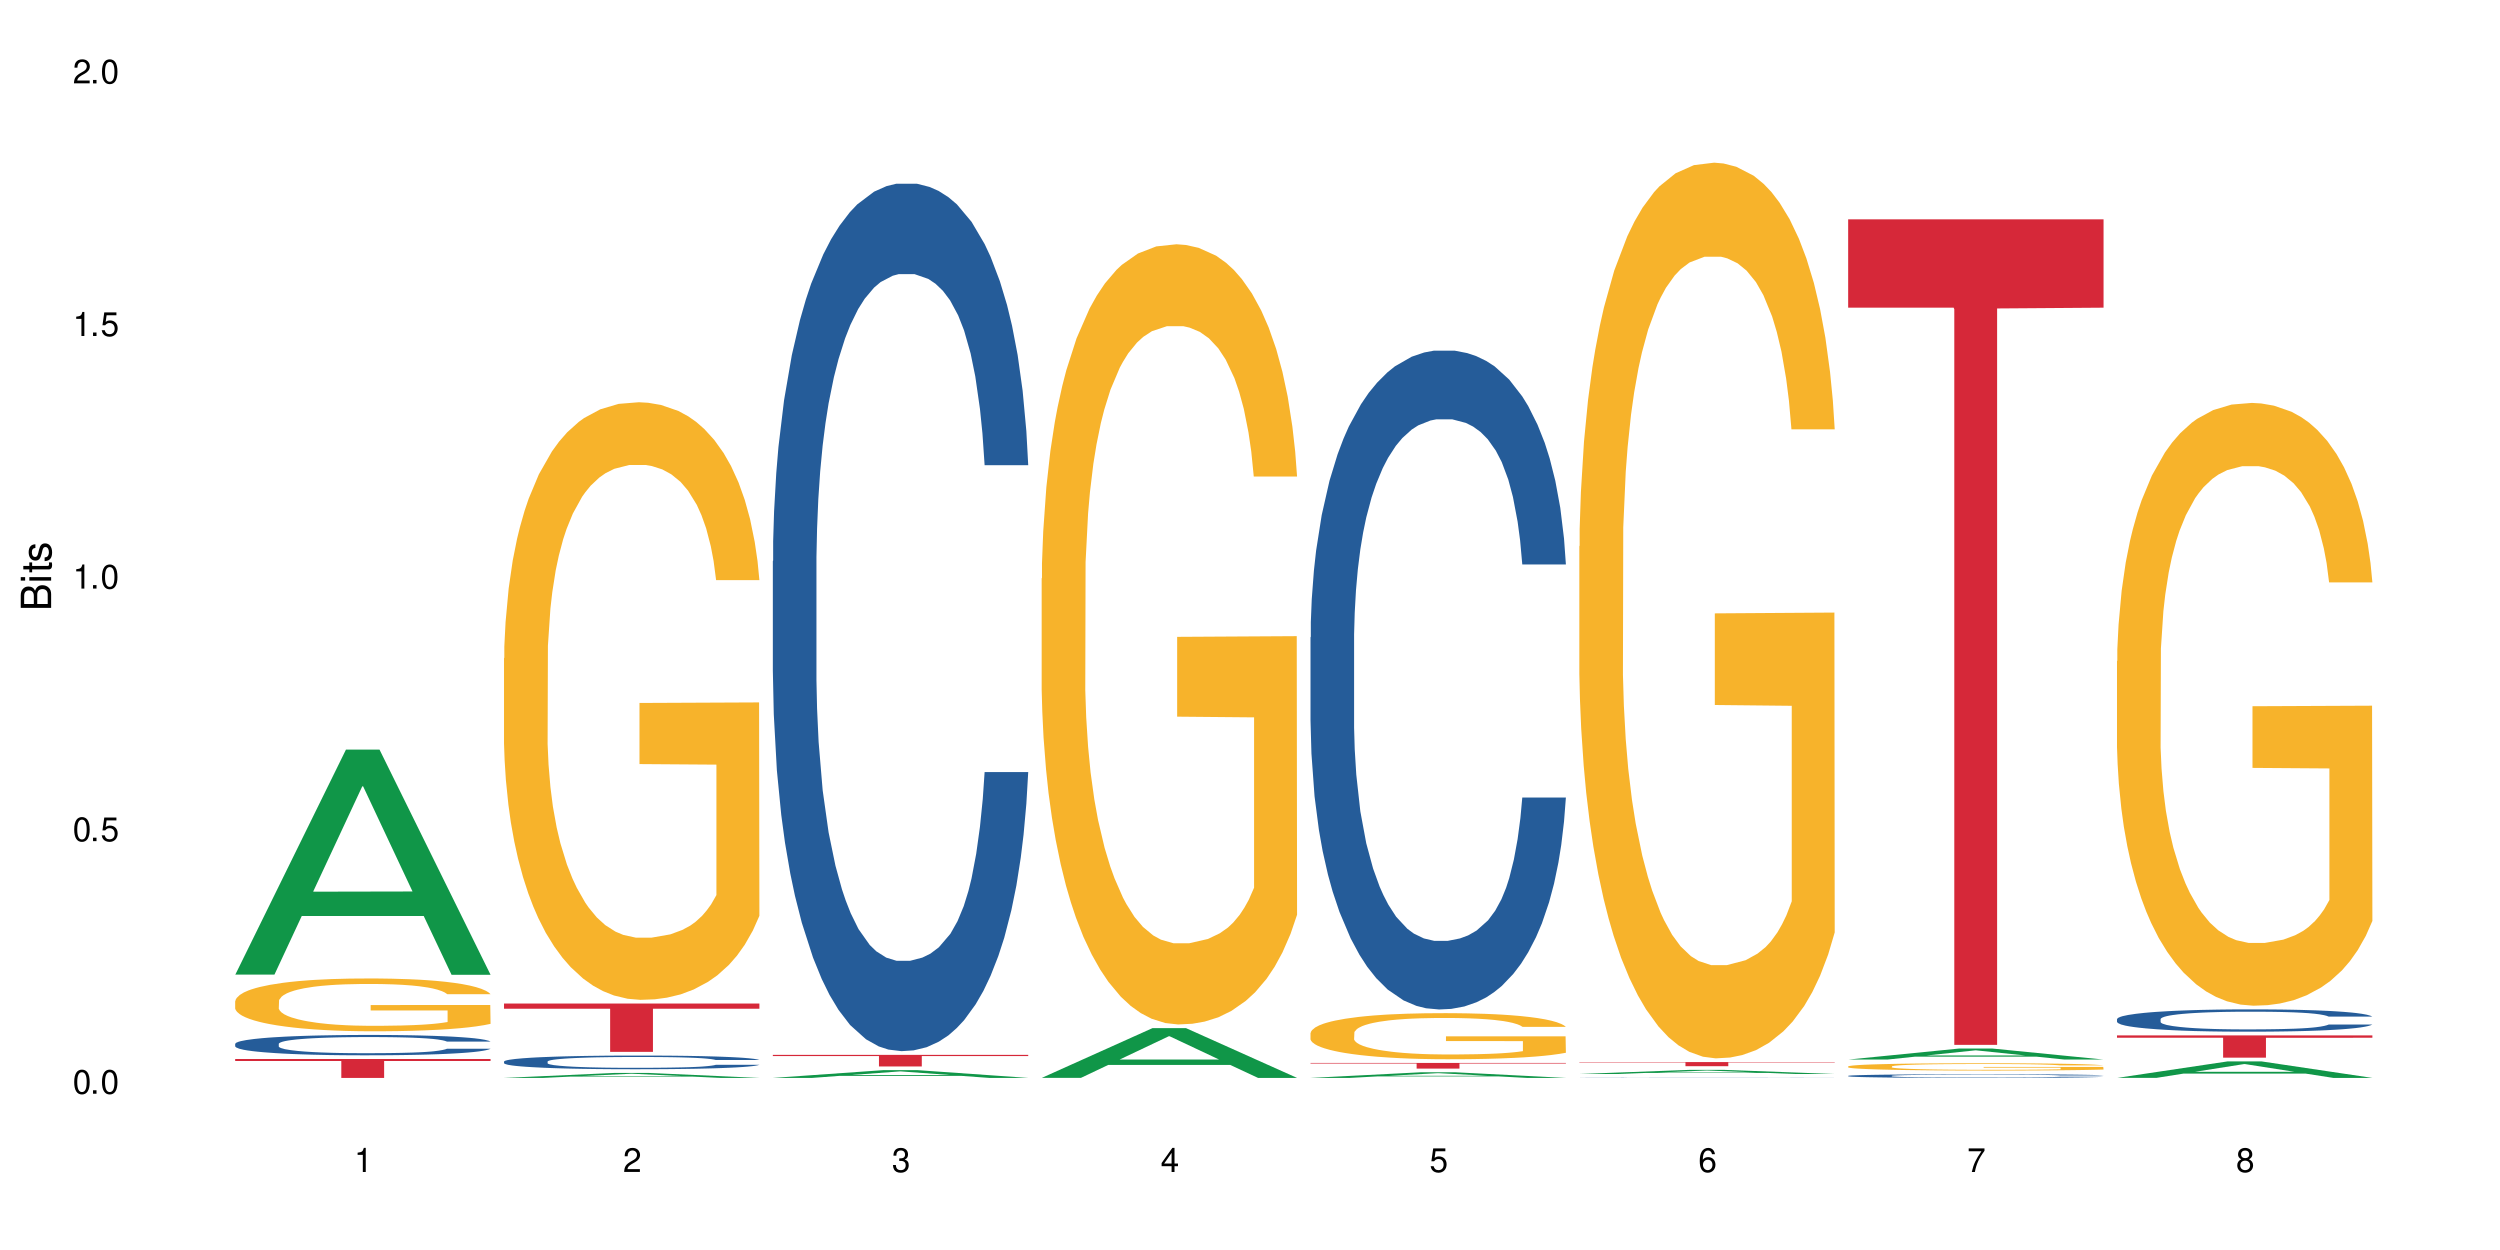 <?xml version="1.0" encoding="UTF-8"?>
<svg xmlns="http://www.w3.org/2000/svg" xmlns:xlink="http://www.w3.org/1999/xlink" width="720" height="360" viewBox="0 0 720 360">
<defs>
<g>
<g id="glyph-0-0">
</g>
<g id="glyph-0-1">
<path d="M 2.641 -6.938 C 2 -6.938 1.422 -6.656 1.078 -6.172 C 0.641 -5.562 0.406 -4.641 0.406 -3.359 C 0.406 -1.016 1.188 0.219 2.641 0.219 C 4.078 0.219 4.859 -1.016 4.859 -3.297 C 4.859 -4.641 4.656 -5.547 4.203 -6.172 C 3.844 -6.656 3.281 -6.938 2.641 -6.938 Z M 2.641 -6.188 C 3.547 -6.188 4 -5.25 4 -3.375 C 4 -1.406 3.562 -0.484 2.625 -0.484 C 1.734 -0.484 1.281 -1.438 1.281 -3.344 C 1.281 -5.25 1.734 -6.188 2.641 -6.188 Z M 2.641 -6.188 "/>
</g>
<g id="glyph-0-2">
<path d="M 1.828 -1 L 0.828 -1 L 0.828 0 L 1.828 0 Z M 1.828 -1 "/>
</g>
<g id="glyph-0-3">
<path d="M 4.562 -6.797 L 1.062 -6.797 L 0.547 -3.094 L 1.328 -3.094 C 1.719 -3.562 2.047 -3.734 2.578 -3.734 C 3.484 -3.734 4.062 -3.109 4.062 -2.094 C 4.062 -1.125 3.484 -0.531 2.578 -0.531 C 1.828 -0.531 1.375 -0.906 1.188 -1.672 L 0.328 -1.672 C 0.453 -1.109 0.547 -0.844 0.75 -0.594 C 1.125 -0.078 1.828 0.219 2.594 0.219 C 3.969 0.219 4.922 -0.781 4.922 -2.219 C 4.922 -3.562 4.031 -4.484 2.719 -4.484 C 2.25 -4.484 1.859 -4.359 1.469 -4.062 L 1.734 -5.969 L 4.562 -5.969 Z M 4.562 -6.797 "/>
</g>
<g id="glyph-0-4">
<path d="M 2.484 -4.938 L 2.484 0 L 3.328 0 L 3.328 -6.938 L 2.766 -6.938 C 2.469 -5.875 2.281 -5.734 0.984 -5.562 L 0.984 -4.938 Z M 2.484 -4.938 "/>
</g>
<g id="glyph-0-5">
<path d="M 4.859 -0.828 L 1.281 -0.828 C 1.359 -1.406 1.672 -1.781 2.5 -2.281 L 3.469 -2.828 C 4.406 -3.344 4.906 -4.062 4.906 -4.906 C 4.906 -5.484 4.672 -6.031 4.266 -6.406 C 3.859 -6.766 3.375 -6.938 2.719 -6.938 C 1.859 -6.938 1.219 -6.625 0.844 -6.031 C 0.609 -5.672 0.5 -5.234 0.484 -4.531 L 1.328 -4.531 C 1.359 -5.016 1.406 -5.281 1.531 -5.516 C 1.75 -5.938 2.188 -6.203 2.703 -6.203 C 3.469 -6.203 4.031 -5.641 4.031 -4.891 C 4.031 -4.344 3.719 -3.859 3.125 -3.516 L 2.234 -3 C 0.812 -2.172 0.406 -1.531 0.328 -0.016 L 4.859 -0.016 Z M 4.859 -0.828 "/>
</g>
<g id="glyph-0-6">
<path d="M 2.125 -3.188 L 2.578 -3.188 C 3.5 -3.188 3.984 -2.766 3.984 -1.922 C 3.984 -1.062 3.469 -0.531 2.594 -0.531 C 1.656 -0.531 1.203 -1 1.156 -2.016 L 0.312 -2.016 C 0.344 -1.453 0.438 -1.094 0.609 -0.781 C 0.953 -0.109 1.625 0.219 2.547 0.219 C 3.953 0.219 4.859 -0.625 4.859 -1.938 C 4.859 -2.828 4.516 -3.297 3.703 -3.594 C 4.344 -3.844 4.656 -4.328 4.656 -5.031 C 4.656 -6.219 3.875 -6.938 2.578 -6.938 C 1.203 -6.938 0.484 -6.172 0.453 -4.703 L 1.297 -4.703 C 1.312 -5.125 1.344 -5.359 1.453 -5.578 C 1.641 -5.969 2.062 -6.203 2.594 -6.203 C 3.344 -6.203 3.797 -5.75 3.797 -5 C 3.797 -4.516 3.609 -4.219 3.25 -4.047 C 3.016 -3.953 2.703 -3.922 2.125 -3.906 Z M 2.125 -3.188 "/>
</g>
<g id="glyph-0-7">
<path d="M 3.141 -1.672 L 3.141 0 L 3.984 0 L 3.984 -1.672 L 4.984 -1.672 L 4.984 -2.438 L 3.984 -2.438 L 3.984 -6.938 L 3.359 -6.938 L 0.266 -2.578 L 0.266 -1.672 Z M 3.141 -2.438 L 1 -2.438 L 3.141 -5.5 Z M 3.141 -2.438 "/>
</g>
<g id="glyph-0-8">
<path d="M 4.781 -5.125 C 4.609 -6.266 3.891 -6.938 2.844 -6.938 C 2.094 -6.938 1.422 -6.578 1.031 -5.953 C 0.594 -5.266 0.406 -4.422 0.406 -3.172 C 0.406 -2 0.578 -1.25 0.984 -0.641 C 1.359 -0.078 1.953 0.219 2.703 0.219 C 3.984 0.219 4.922 -0.75 4.922 -2.094 C 4.922 -3.375 4.062 -4.281 2.844 -4.281 C 2.172 -4.281 1.641 -4.031 1.281 -3.516 C 1.281 -5.234 1.828 -6.188 2.797 -6.188 C 3.391 -6.188 3.797 -5.797 3.938 -5.125 Z M 2.734 -3.531 C 3.547 -3.531 4.062 -2.953 4.062 -2.031 C 4.062 -1.156 3.484 -0.531 2.703 -0.531 C 1.922 -0.531 1.328 -1.188 1.328 -2.078 C 1.328 -2.938 1.906 -3.531 2.734 -3.531 Z M 2.734 -3.531 "/>
</g>
<g id="glyph-0-9">
<path d="M 4.984 -6.797 L 0.438 -6.797 L 0.438 -5.969 L 4.109 -5.969 C 2.5 -3.656 1.828 -2.234 1.328 0 L 2.219 0 C 2.594 -2.172 3.453 -4.047 4.984 -6.094 Z M 4.984 -6.797 "/>
</g>
<g id="glyph-0-10">
<path d="M 3.75 -3.656 C 4.469 -4.094 4.688 -4.438 4.688 -5.078 C 4.688 -6.172 3.844 -6.938 2.641 -6.938 C 1.438 -6.938 0.594 -6.172 0.594 -5.094 C 0.594 -4.438 0.812 -4.094 1.516 -3.656 C 0.734 -3.266 0.359 -2.703 0.359 -1.922 C 0.359 -0.656 1.281 0.219 2.641 0.219 C 3.984 0.219 4.922 -0.656 4.922 -1.922 C 4.922 -2.703 4.531 -3.266 3.75 -3.656 Z M 2.641 -6.188 C 3.359 -6.188 3.812 -5.75 3.812 -5.062 C 3.812 -4.406 3.344 -3.984 2.641 -3.984 C 1.922 -3.984 1.453 -4.406 1.453 -5.078 C 1.453 -5.75 1.922 -6.188 2.641 -6.188 Z M 2.641 -3.266 C 3.484 -3.266 4.062 -2.719 4.062 -1.906 C 4.062 -1.078 3.484 -0.531 2.625 -0.531 C 1.797 -0.531 1.219 -1.094 1.219 -1.906 C 1.219 -2.719 1.781 -3.266 2.641 -3.266 Z M 2.641 -3.266 "/>
</g>
<g id="glyph-1-0">
</g>
<g id="glyph-1-1">
<path d="M 0 -0.953 L 0 -4.891 C 0 -5.719 -0.234 -6.344 -0.734 -6.797 C -1.188 -7.234 -1.812 -7.469 -2.5 -7.469 C -3.547 -7.469 -4.188 -7 -4.625 -5.875 C -4.984 -6.688 -5.625 -7.094 -6.531 -7.094 C -7.172 -7.094 -7.734 -6.859 -8.141 -6.391 C -8.562 -5.922 -8.75 -5.344 -8.75 -4.5 L -8.75 -0.953 Z M -4.984 -2.062 L -7.766 -2.062 L -7.766 -4.219 C -7.766 -4.844 -7.688 -5.203 -7.453 -5.5 C -7.219 -5.812 -6.859 -5.969 -6.375 -5.969 C -5.891 -5.969 -5.531 -5.812 -5.297 -5.5 C -5.062 -5.203 -4.984 -4.844 -4.984 -4.219 Z M -0.984 -2.062 L -4 -2.062 L -4 -4.781 C -4 -5.766 -3.438 -6.359 -2.484 -6.359 C -1.547 -6.359 -0.984 -5.766 -0.984 -4.781 Z M -0.984 -2.062 "/>
</g>
<g id="glyph-1-2">
<path d="M -6.281 -1.797 L -6.281 -0.797 L 0 -0.797 L 0 -1.797 Z M -8.75 -1.797 L -8.75 -0.797 L -7.484 -0.797 L -7.484 -1.797 Z M -8.75 -1.797 "/>
</g>
<g id="glyph-1-3">
<path d="M -6.281 -3.047 L -6.281 -2.016 L -8.016 -2.016 L -8.016 -1.016 L -6.281 -1.016 L -6.281 -0.172 L -5.469 -0.172 L -5.469 -1.016 L -0.719 -1.016 C -0.078 -1.016 0.281 -1.453 0.281 -2.234 C 0.281 -2.5 0.25 -2.719 0.188 -3.047 L -0.641 -3.047 C -0.609 -2.906 -0.594 -2.766 -0.594 -2.562 C -0.594 -2.141 -0.719 -2.016 -1.156 -2.016 L -5.469 -2.016 L -5.469 -3.047 Z M -6.281 -3.047 "/>
</g>
<g id="glyph-1-4">
<path d="M -4.531 -5.25 C -5.766 -5.25 -6.469 -4.422 -6.469 -2.969 C -6.469 -1.516 -5.719 -0.562 -4.547 -0.562 C -3.562 -0.562 -3.094 -1.062 -2.734 -2.562 L -2.516 -3.484 C -2.344 -4.188 -2.094 -4.469 -1.641 -4.469 C -1.047 -4.469 -0.641 -3.875 -0.641 -3 C -0.641 -2.453 -0.797 -2 -1.062 -1.75 C -1.25 -1.594 -1.422 -1.531 -1.875 -1.469 L -1.875 -0.406 C -0.422 -0.453 0.281 -1.266 0.281 -2.922 C 0.281 -4.5 -0.5 -5.516 -1.719 -5.516 C -2.656 -5.516 -3.172 -4.984 -3.469 -3.734 L -3.703 -2.766 C -3.891 -1.953 -4.156 -1.609 -4.594 -1.609 C -5.188 -1.609 -5.547 -2.125 -5.547 -2.938 C -5.547 -3.75 -5.203 -4.172 -4.531 -4.203 Z M -4.531 -5.25 "/>
</g>
</g>
</defs>
<rect x="-72" y="-36" width="864" height="432" fill="rgb(100%, 100%, 100%)" fill-opacity="1"/>
<path fill-rule="nonzero" fill="rgb(6.275%, 58.824%, 28.235%)" fill-opacity="1" d="M 67.73 280.676 L 67.809 280.617 L 99.637 215.887 L 109.301 215.887 L 141.281 280.738 L 130.047 280.738 L 122.031 263.809 L 86.906 263.809 L 79.047 280.676 L 67.73 280.676 L 90.285 256.805 L 118.809 256.746 L 104.586 226.48 L 104.43 226.422 L 104.27 226.602 L 90.207 256.746 L 90.285 256.805 Z M 67.73 280.676 "/>
<path fill-rule="nonzero" fill="rgb(14.51%, 36.078%, 60%)" fill-opacity="1" d="M 67.73 300.617 L 67.82 300.613 L 67.82 300.484 L 68.09 300.281 L 68.719 300.023 L 69.344 299.848 L 70.961 299.531 L 73.203 299.227 L 75.535 298.992 L 77.238 298.852 L 78.766 298.746 L 82.262 298.547 L 84.504 298.445 L 86.926 298.355 L 89.887 298.262 L 92.039 298.211 L 96.883 298.125 L 100.469 298.086 L 103.25 298.07 L 109.262 298.07 L 112.848 298.09 L 115.449 298.117 L 118.32 298.16 L 120.742 298.211 L 124.957 298.328 L 128.727 298.477 L 130.43 298.562 L 133.121 298.73 L 135.184 298.891 L 136.617 299.027 L 138.234 299.227 L 139.668 299.469 L 140.746 299.742 L 141.281 299.973 L 128.727 299.973 L 128.098 299.758 L 127.379 299.59 L 126.035 299.371 L 124.688 299.215 L 122.805 299.062 L 121.102 298.961 L 118.77 298.855 L 116.707 298.793 L 114.555 298.746 L 112.488 298.711 L 108.543 298.68 L 103.969 298.68 L 102.266 298.691 L 98.766 298.734 L 96.883 298.773 L 94.191 298.848 L 92.309 298.918 L 90.066 299.023 L 88.539 299.113 L 86.656 299.254 L 85.312 299.375 L 83.785 299.555 L 82.891 299.688 L 82.082 299.836 L 81.363 300.016 L 80.828 300.203 L 80.469 300.398 L 80.289 300.594 L 80.289 301.422 L 80.469 301.613 L 80.918 301.84 L 82.082 302.168 L 83.785 302.449 L 85.762 302.676 L 87.645 302.836 L 88.719 302.91 L 90.156 302.996 L 92.398 303.102 L 95.629 303.211 L 97.512 303.254 L 100.383 303.297 L 103.34 303.316 L 107.289 303.316 L 110.785 303.297 L 113.117 303.27 L 115.539 303.227 L 118.859 303.137 L 120.922 303.051 L 122.715 302.949 L 124.062 302.848 L 124.957 302.762 L 126.305 302.594 L 127.379 302.414 L 128.188 302.227 L 128.727 302.043 L 141.281 302.043 L 140.746 302.258 L 139.938 302.465 L 139.129 302.621 L 137.875 302.809 L 136.441 302.977 L 134.375 303.164 L 132.672 303.285 L 130.43 303.418 L 128.367 303.52 L 126.125 303.613 L 122.805 303.719 L 120.652 303.773 L 118.32 303.82 L 115.539 303.863 L 112.043 303.902 L 108.273 303.922 L 104.777 303.93 L 101.008 303.918 L 98.227 303.895 L 94.551 303.848 L 89.977 303.75 L 86.656 303.648 L 84.055 303.547 L 81.812 303.441 L 79.301 303.297 L 76.074 303.062 L 74.098 302.879 L 72.754 302.73 L 71.23 302.52 L 70.152 302.332 L 68.898 302.031 L 68 301.652 L 67.73 301.359 Z M 67.73 300.617 "/>
<path fill-rule="nonzero" fill="rgb(96.863%, 70.196%, 16.863%)" fill-opacity="1" d="M 67.73 288.312 L 67.82 288.301 L 67.82 288.02 L 68.18 287.395 L 69.078 286.535 L 70.242 285.824 L 71.5 285.27 L 72.305 284.977 L 73.652 284.562 L 74.816 284.254 L 77.777 283.629 L 81.543 283.047 L 83.609 282.797 L 85.941 282.559 L 89.258 282.297 L 90.785 282.199 L 95.449 281.977 L 100.738 281.836 L 106.57 281.797 L 109.262 281.809 L 112.938 281.867 L 117.961 282.02 L 120.832 282.156 L 123.074 282.297 L 125.406 282.477 L 128.277 282.754 L 130.969 283.09 L 133.121 283.422 L 135.273 283.84 L 137.066 284.285 L 138.594 284.77 L 139.938 285.352 L 140.746 285.84 L 141.281 286.324 L 128.816 286.324 L 128.098 285.84 L 127.289 285.465 L 125.945 285.008 L 124.598 284.672 L 123.254 284.41 L 120.742 284.047 L 118.59 283.824 L 115.898 283.629 L 113.297 283.504 L 110.336 283.422 L 108.543 283.395 L 103.789 283.395 L 99.484 283.492 L 96.973 283.602 L 95.18 283.715 L 92.668 283.922 L 91.141 284.09 L 90.246 284.199 L 87.555 284.629 L 85.762 285.02 L 84.773 285.285 L 83.52 285.699 L 82.621 286.074 L 81.633 286.633 L 81.098 287.047 L 80.379 287.992 L 80.289 290.496 L 80.559 291.023 L 81.098 291.594 L 81.812 292.094 L 82.891 292.621 L 83.965 293.023 L 85.852 293.566 L 87.465 293.926 L 88.719 294.164 L 91.141 294.539 L 92.129 294.664 L 94.461 294.914 L 96.883 295.109 L 99.844 295.273 L 102.086 295.359 L 105.672 295.426 L 110.246 295.426 L 115.629 295.344 L 119.039 295.234 L 121.371 295.121 L 122.895 295.023 L 124.777 294.871 L 126.125 294.734 L 127.379 294.578 L 128.906 294.344 L 128.906 291.023 L 106.75 291.008 L 106.75 289.453 L 141.195 289.438 L 141.281 294.871 L 139.398 295.246 L 137.066 295.609 L 134.824 295.887 L 132.492 296.121 L 129.176 296.387 L 126.484 296.555 L 122.355 296.746 L 118.59 296.871 L 114.645 296.957 L 111.145 296.996 L 107.02 297.012 L 103.34 296.984 L 99.395 296.902 L 96.254 296.789 L 93.383 296.648 L 90.516 296.469 L 86.926 296.18 L 84.594 295.941 L 82.172 295.648 L 79.75 295.301 L 77.598 294.926 L 76.164 294.637 L 74.727 294.301 L 73.203 293.887 L 71.766 293.414 L 70.691 292.98 L 69.703 292.496 L 68.988 292.035 L 68.27 291.41 L 67.91 290.91 L 67.73 290.48 Z M 67.73 288.312 "/>
<path fill-rule="nonzero" fill="rgb(83.922%, 15.686%, 22.353%)" fill-opacity="1" d="M 67.73 304.988 L 141.281 304.988 L 141.281 305.57 L 110.629 305.574 L 110.629 310.438 L 98.297 310.438 L 98.297 305.582 L 98.117 305.57 L 67.73 305.57 Z M 67.73 304.988 "/>
<path fill-rule="nonzero" fill="rgb(6.275%, 58.824%, 28.235%)" fill-opacity="1" d="M 145.156 310.438 L 145.234 310.434 L 177.059 309 L 186.723 309 L 218.707 310.438 L 207.469 310.438 L 199.453 310.062 L 164.328 310.062 L 156.469 310.438 L 145.156 310.438 L 167.707 309.906 L 196.23 309.906 L 182.008 309.234 L 181.852 309.23 L 181.695 309.238 L 167.629 309.906 L 167.707 309.906 Z M 145.156 310.438 "/>
<path fill-rule="nonzero" fill="rgb(14.51%, 36.078%, 60%)" fill-opacity="1" d="M 145.156 305.715 L 145.242 305.711 L 145.242 305.625 L 145.512 305.488 L 146.141 305.316 L 146.77 305.199 L 148.383 304.984 L 150.625 304.781 L 152.957 304.621 L 154.664 304.527 L 156.188 304.457 L 159.684 304.324 L 161.93 304.254 L 164.352 304.195 L 167.309 304.133 L 169.461 304.098 L 174.305 304.039 L 177.895 304.016 L 180.676 304.004 L 186.684 304.004 L 190.273 304.02 L 192.875 304.035 L 195.742 304.066 L 198.164 304.098 L 202.383 304.176 L 206.148 304.277 L 207.852 304.336 L 210.543 304.445 L 212.605 304.555 L 214.043 304.648 L 215.656 304.781 L 217.094 304.941 L 218.168 305.125 L 218.707 305.281 L 206.148 305.281 L 205.52 305.137 L 204.805 305.023 L 203.457 304.879 L 202.113 304.773 L 200.23 304.668 L 198.523 304.602 L 196.191 304.531 L 194.129 304.488 L 191.977 304.457 L 189.914 304.434 L 185.969 304.414 L 181.391 304.414 L 179.688 304.422 L 176.191 304.449 L 174.305 304.477 L 171.613 304.523 L 169.73 304.57 L 167.488 304.645 L 165.965 304.703 L 164.082 304.797 L 162.734 304.883 L 161.211 305 L 160.312 305.09 L 159.508 305.191 L 158.789 305.309 L 158.25 305.434 L 157.891 305.57 L 157.711 305.699 L 157.711 306.258 L 157.891 306.387 L 158.34 306.535 L 159.508 306.758 L 161.211 306.945 L 163.184 307.098 L 165.066 307.207 L 166.145 307.258 L 167.578 307.312 L 169.82 307.387 L 173.051 307.457 L 174.934 307.488 L 177.805 307.516 L 180.766 307.531 L 184.711 307.531 L 188.211 307.516 L 190.543 307.496 L 192.965 307.469 L 196.281 307.406 L 198.344 307.352 L 200.141 307.281 L 201.484 307.215 L 202.383 307.156 L 203.727 307.043 L 204.805 306.922 L 205.609 306.797 L 206.148 306.672 L 218.707 306.672 L 218.168 306.816 L 217.359 306.957 L 216.555 307.062 L 215.297 307.188 L 213.863 307.301 L 211.801 307.426 L 210.094 307.508 L 207.852 307.598 L 205.789 307.668 L 203.547 307.727 L 200.23 307.801 L 198.074 307.836 L 195.742 307.867 L 192.965 307.898 L 189.465 307.922 L 185.699 307.938 L 182.199 307.941 L 178.434 307.934 L 175.652 307.918 L 171.973 307.887 L 167.398 307.82 L 164.082 307.754 L 161.48 307.684 L 159.238 307.613 L 156.727 307.516 L 153.496 307.355 L 151.523 307.234 L 150.176 307.133 L 148.652 306.992 L 147.574 306.867 L 146.32 306.668 L 145.422 306.41 L 145.156 306.211 Z M 145.156 305.715 "/>
<path fill-rule="nonzero" fill="rgb(96.863%, 70.196%, 16.863%)" fill-opacity="1" d="M 145.156 189.562 L 145.242 189.406 L 145.242 186.262 L 145.602 179.188 L 146.5 169.445 L 147.664 161.426 L 148.922 155.141 L 149.73 151.84 L 151.074 147.125 L 152.242 143.664 L 155.199 136.594 L 158.969 129.992 L 161.031 127.16 L 163.363 124.488 L 166.684 121.504 L 168.207 120.402 L 172.871 117.887 L 178.164 116.316 L 183.992 115.844 L 186.684 116 L 190.363 116.629 L 195.387 118.359 L 198.254 119.93 L 200.496 121.504 L 202.828 123.547 L 205.699 126.691 L 208.391 130.461 L 210.543 134.234 L 212.695 138.949 L 214.492 143.98 L 216.016 149.48 L 217.359 156.082 L 218.168 161.586 L 218.707 167.086 L 206.238 167.086 L 205.52 161.586 L 204.715 157.34 L 203.367 152.152 L 202.023 148.383 L 200.676 145.395 L 198.164 141.309 L 196.012 138.793 L 193.32 136.594 L 190.723 135.18 L 187.762 134.234 L 185.969 133.922 L 181.211 133.922 L 176.906 135.02 L 174.395 136.277 L 172.602 137.535 L 170.09 139.895 L 168.566 141.781 L 167.668 143.035 L 164.977 147.91 L 163.184 152.312 L 162.195 155.297 L 160.941 160.012 L 160.043 164.258 L 159.059 170.543 L 158.52 175.258 L 157.801 185.949 L 157.711 214.242 L 157.98 220.215 L 158.52 226.656 L 159.238 232.316 L 160.312 238.289 L 161.391 242.848 L 163.273 248.977 L 164.887 253.062 L 166.145 255.738 L 168.566 259.98 L 169.551 261.395 L 171.883 264.223 L 174.305 266.426 L 177.266 268.312 L 179.508 269.254 L 183.098 270.039 L 187.672 270.039 L 193.055 269.098 L 196.461 267.84 L 198.793 266.582 L 200.32 265.48 L 202.203 263.754 L 203.547 262.18 L 204.805 260.453 L 206.328 257.781 L 206.328 220.215 L 184.172 220.055 L 184.172 202.453 L 218.617 202.293 L 218.707 263.754 L 216.824 267.996 L 214.492 272.082 L 212.25 275.227 L 209.918 277.898 L 206.598 280.887 L 203.906 282.773 L 199.781 284.973 L 196.012 286.387 L 192.066 287.328 L 188.566 287.801 L 184.441 287.957 L 180.766 287.645 L 176.816 286.699 L 173.68 285.445 L 170.809 283.871 L 167.938 281.828 L 164.352 278.527 L 162.016 275.855 L 159.594 272.555 L 157.172 268.625 L 155.02 264.383 L 153.586 261.082 L 152.152 257.309 L 150.625 252.594 L 149.191 247.25 L 148.113 242.375 L 147.129 236.875 L 146.41 231.688 L 145.691 224.613 L 145.332 218.957 L 145.156 214.082 Z M 145.156 189.562 "/>
<path fill-rule="nonzero" fill="rgb(83.922%, 15.686%, 22.353%)" fill-opacity="1" d="M 145.156 289.016 L 218.707 289.016 L 218.707 290.508 L 188.051 290.52 L 188.051 302.945 L 175.719 302.945 L 175.719 290.535 L 175.539 290.508 L 145.156 290.508 Z M 145.156 289.016 "/>
<path fill-rule="nonzero" fill="rgb(6.275%, 58.824%, 28.235%)" fill-opacity="1" d="M 222.578 310.438 L 222.656 310.434 L 254.48 308.195 L 264.148 308.195 L 296.129 310.438 L 284.895 310.438 L 276.879 309.852 L 241.75 309.852 L 233.895 310.438 L 222.578 310.438 L 245.129 309.609 L 273.656 309.609 L 259.434 308.562 L 259.273 308.559 L 259.117 308.566 L 245.051 309.609 L 245.129 309.609 Z M 222.578 310.438 "/>
<path fill-rule="nonzero" fill="rgb(14.51%, 36.078%, 60%)" fill-opacity="1" d="M 222.578 161.617 L 222.668 161.387 L 222.668 155.906 L 222.938 147.23 L 223.562 136.27 L 224.191 128.734 L 225.809 115.262 L 228.051 102.246 L 230.383 92.199 L 232.086 86.262 L 233.609 81.695 L 237.109 73.246 L 239.352 68.906 L 241.773 65.023 L 244.734 61.141 L 246.887 58.859 L 251.73 55.203 L 255.316 53.605 L 258.098 52.922 L 264.109 52.922 L 267.695 53.836 L 270.297 54.977 L 273.168 56.805 L 275.59 58.859 L 279.805 63.883 L 283.57 70.277 L 285.277 73.93 L 287.969 81.008 L 290.031 87.859 L 291.465 93.797 L 293.082 102.246 L 294.516 112.52 L 295.59 124.168 L 296.129 133.984 L 283.57 133.984 L 282.945 124.852 L 282.227 117.773 L 280.883 108.41 L 279.535 101.789 L 277.652 95.168 L 275.949 90.828 L 273.617 86.488 L 271.551 83.75 L 269.398 81.695 L 267.336 80.324 L 263.391 78.953 L 258.816 78.953 L 257.109 79.41 L 253.613 81.238 L 251.73 82.836 L 249.039 86.031 L 247.156 89 L 244.914 93.566 L 243.387 97.449 L 241.504 103.387 L 240.16 108.637 L 238.633 116.176 L 237.738 121.883 L 236.93 128.277 L 236.211 135.812 L 235.672 143.805 L 235.316 152.254 L 235.137 160.473 L 235.137 195.867 L 235.316 204.09 L 235.762 213.68 L 236.93 227.609 L 238.633 239.711 L 240.605 249.301 L 242.492 256.152 L 243.566 259.348 L 245.004 263.004 L 247.246 267.57 L 250.473 272.137 L 252.355 273.965 L 255.227 275.789 L 258.188 276.703 L 262.133 276.703 L 265.633 275.789 L 267.965 274.648 L 270.387 272.82 L 273.707 268.941 L 275.77 265.285 L 277.562 260.949 L 278.906 256.609 L 279.805 252.957 L 281.148 245.875 L 282.227 238.113 L 283.035 230.121 L 283.57 222.355 L 296.129 222.355 L 295.59 231.492 L 294.785 240.395 L 293.977 247.02 L 292.723 255.012 L 291.285 262.09 L 289.223 270.082 L 287.52 275.332 L 285.277 281.043 L 283.215 285.383 L 280.973 289.262 L 277.652 293.828 L 275.5 296.113 L 273.168 298.168 L 270.387 299.996 L 266.887 301.594 L 263.121 302.508 L 259.621 302.734 L 255.855 302.277 L 253.074 301.367 L 249.398 299.309 L 244.824 295.199 L 241.504 290.863 L 238.902 286.523 L 236.66 281.957 L 234.148 275.789 L 230.918 265.742 L 228.945 257.98 L 227.602 251.586 L 226.074 242.68 L 225 234.688 L 223.742 221.898 L 222.848 205.688 L 222.578 193.129 Z M 222.578 161.617 "/>
<path fill-rule="nonzero" fill="rgb(83.922%, 15.686%, 22.353%)" fill-opacity="1" d="M 222.578 303.793 L 296.129 303.793 L 296.129 304.152 L 265.477 304.156 L 265.477 307.137 L 253.141 307.137 L 253.141 304.156 L 252.965 304.152 L 222.578 304.152 Z M 222.578 303.793 "/>
<path fill-rule="nonzero" fill="rgb(6.275%, 58.824%, 28.235%)" fill-opacity="1" d="M 300 310.426 L 300.078 310.41 L 331.906 296.105 L 341.57 296.105 L 373.555 310.438 L 362.316 310.438 L 354.301 306.695 L 319.176 306.695 L 311.316 310.426 L 300 310.426 L 322.555 305.148 L 351.078 305.137 L 336.855 298.445 L 336.699 298.434 L 336.543 298.473 L 322.477 305.137 L 322.555 305.148 Z M 300 310.426 "/>
<path fill-rule="nonzero" fill="rgb(96.863%, 70.196%, 16.863%)" fill-opacity="1" d="M 300 166.59 L 300.09 166.383 L 300.09 162.281 L 300.449 153.047 L 301.348 140.324 L 302.512 129.859 L 303.77 121.648 L 304.574 117.34 L 305.922 111.184 L 307.086 106.672 L 310.047 97.438 L 313.816 88.816 L 315.879 85.125 L 318.211 81.637 L 321.527 77.738 L 323.055 76.301 L 327.719 73.016 L 333.012 70.965 L 338.84 70.348 L 341.531 70.555 L 345.207 71.375 L 350.23 73.633 L 353.102 75.684 L 355.344 77.738 L 357.676 80.406 L 360.547 84.508 L 363.238 89.434 L 365.391 94.359 L 367.543 100.516 L 369.336 107.082 L 370.863 114.262 L 372.207 122.883 L 373.016 130.062 L 373.555 137.246 L 361.086 137.246 L 360.367 130.062 L 359.559 124.523 L 358.215 117.75 L 356.871 112.828 L 355.523 108.926 L 353.012 103.594 L 350.859 100.309 L 348.168 97.438 L 345.566 95.59 L 342.609 94.359 L 340.812 93.949 L 336.059 93.949 L 331.754 95.383 L 329.242 97.027 L 327.449 98.668 L 324.938 101.746 L 323.414 104.207 L 322.516 105.848 L 319.824 112.211 L 318.031 117.957 L 317.043 121.855 L 315.789 128.012 L 314.891 133.551 L 313.902 141.758 L 313.367 147.914 L 312.648 161.871 L 312.559 198.805 L 312.828 206.602 L 313.367 215.016 L 314.082 222.402 L 315.16 230.203 L 316.234 236.152 L 318.121 244.156 L 319.734 249.492 L 320.992 252.98 L 323.414 258.52 L 324.398 260.367 L 326.73 264.059 L 329.152 266.934 L 332.113 269.395 L 334.355 270.625 L 337.941 271.652 L 342.52 271.652 L 347.898 270.422 L 351.309 268.781 L 353.641 267.137 L 355.164 265.703 L 357.047 263.445 L 358.395 261.391 L 359.648 259.137 L 361.176 255.648 L 361.176 206.602 L 339.02 206.398 L 339.02 183.414 L 373.465 183.211 L 373.555 263.445 L 371.668 268.984 L 369.336 274.32 L 367.094 278.426 L 364.762 281.914 L 361.445 285.812 L 358.754 288.273 L 354.629 291.148 L 350.859 292.992 L 346.914 294.223 L 343.414 294.84 L 339.289 295.047 L 335.609 294.637 L 331.664 293.402 L 328.523 291.762 L 325.656 289.711 L 322.785 287.043 L 319.195 282.734 L 316.863 279.246 L 314.441 274.938 L 312.02 269.805 L 309.867 264.266 L 308.434 259.957 L 306.996 255.031 L 305.473 248.875 L 304.039 241.898 L 302.961 235.535 L 301.973 228.355 L 301.258 221.582 L 300.539 212.348 L 300.18 204.961 L 300 198.602 Z M 300 166.59 "/>
<path fill-rule="nonzero" fill="rgb(6.275%, 58.824%, 28.235%)" fill-opacity="1" d="M 377.426 310.438 L 377.504 310.434 L 409.328 308.809 L 418.992 308.809 L 450.977 310.438 L 439.738 310.438 L 431.723 310.012 L 396.598 310.012 L 388.738 310.438 L 377.426 310.438 L 399.977 309.836 L 428.504 309.836 L 414.277 309.074 L 414.121 309.074 L 413.965 309.078 L 399.898 309.836 L 399.977 309.836 Z M 377.426 310.438 "/>
<path fill-rule="nonzero" fill="rgb(14.51%, 36.078%, 60%)" fill-opacity="1" d="M 377.426 183.547 L 377.516 183.375 L 377.516 179.211 L 377.781 172.621 L 378.41 164.297 L 379.039 158.574 L 380.652 148.34 L 382.895 138.457 L 385.227 130.824 L 386.934 126.316 L 388.457 122.848 L 391.957 116.43 L 394.199 113.133 L 396.621 110.188 L 399.578 107.238 L 401.734 105.504 L 406.574 102.727 L 410.164 101.516 L 412.945 100.992 L 418.953 100.992 L 422.543 101.688 L 425.145 102.555 L 428.016 103.941 L 430.438 105.504 L 434.652 109.32 L 438.418 114.176 L 440.125 116.949 L 442.812 122.328 L 444.879 127.531 L 446.312 132.039 L 447.926 138.457 L 449.363 146.262 L 450.438 155.105 L 450.977 162.562 L 438.418 162.562 L 437.789 155.625 L 437.074 150.25 L 435.727 143.137 L 434.383 138.109 L 432.5 133.078 L 430.793 129.785 L 428.461 126.488 L 426.398 124.406 L 424.246 122.848 L 422.184 121.805 L 418.238 120.766 L 413.664 120.766 L 411.957 121.113 L 408.461 122.5 L 406.574 123.715 L 403.887 126.141 L 402 128.398 L 399.758 131.867 L 398.234 134.812 L 396.352 139.324 L 395.004 143.312 L 393.48 149.035 L 392.582 153.371 L 391.777 158.227 L 391.059 163.949 L 390.52 170.02 L 390.16 176.438 L 389.98 182.68 L 389.98 209.562 L 390.16 215.809 L 390.609 223.09 L 391.777 233.672 L 393.48 242.863 L 395.453 250.148 L 397.336 255.352 L 398.414 257.777 L 399.848 260.555 L 402.09 264.023 L 405.32 267.492 L 407.203 268.879 L 410.074 270.266 L 413.035 270.961 L 416.98 270.961 L 420.48 270.266 L 422.812 269.398 L 425.234 268.012 L 428.551 265.062 L 430.613 262.289 L 432.41 258.992 L 433.754 255.699 L 434.652 252.922 L 435.996 247.547 L 437.074 241.648 L 437.879 235.578 L 438.418 229.684 L 450.977 229.684 L 450.438 236.621 L 449.633 243.383 L 448.824 248.414 L 447.566 254.484 L 446.133 259.859 L 444.07 265.93 L 442.367 269.918 L 440.125 274.254 L 438.059 277.551 L 435.816 280.5 L 432.5 283.969 L 430.348 285.703 L 428.016 287.262 L 425.234 288.648 L 421.734 289.863 L 417.969 290.559 L 414.469 290.73 L 410.703 290.383 L 407.922 289.691 L 404.242 288.129 L 399.668 285.008 L 396.352 281.711 L 393.75 278.418 L 391.508 274.949 L 388.996 270.266 L 385.766 262.633 L 383.793 256.738 L 382.449 251.883 L 380.922 245.117 L 379.848 239.047 L 378.59 229.336 L 377.695 217.023 L 377.426 207.484 Z M 377.426 183.547 "/>
<path fill-rule="nonzero" fill="rgb(96.863%, 70.196%, 16.863%)" fill-opacity="1" d="M 377.426 297.477 L 377.516 297.461 L 377.516 297.219 L 377.871 296.676 L 378.77 295.922 L 379.938 295.305 L 381.191 294.82 L 382 294.566 L 383.344 294.203 L 384.512 293.934 L 387.469 293.391 L 391.238 292.879 L 393.301 292.664 L 395.633 292.457 L 398.953 292.227 L 400.477 292.141 L 405.141 291.949 L 410.434 291.824 L 416.262 291.789 L 418.953 291.801 L 422.633 291.852 L 427.656 291.984 L 430.527 292.105 L 432.77 292.227 L 435.102 292.383 L 437.969 292.625 L 440.66 292.918 L 442.812 293.207 L 444.969 293.57 L 446.762 293.961 L 448.285 294.383 L 449.633 294.895 L 450.438 295.316 L 450.977 295.742 L 438.508 295.742 L 437.789 295.316 L 436.984 294.988 L 435.637 294.59 L 434.293 294.301 L 432.949 294.07 L 430.438 293.754 L 428.281 293.559 L 425.594 293.391 L 422.992 293.281 L 420.031 293.207 L 418.238 293.184 L 413.484 293.184 L 409.176 293.27 L 406.664 293.367 L 404.871 293.461 L 402.359 293.645 L 400.836 293.789 L 399.938 293.887 L 397.246 294.262 L 395.453 294.602 L 394.469 294.832 L 393.211 295.195 L 392.312 295.523 L 391.328 296.008 L 390.789 296.371 L 390.07 297.195 L 389.98 299.379 L 390.25 299.84 L 390.789 300.336 L 391.508 300.773 L 392.582 301.234 L 393.66 301.586 L 395.543 302.059 L 397.156 302.371 L 398.414 302.578 L 400.836 302.906 L 401.82 303.016 L 404.156 303.234 L 406.574 303.402 L 409.535 303.547 L 411.777 303.621 L 415.367 303.68 L 419.941 303.68 L 425.324 303.609 L 428.73 303.512 L 431.062 303.414 L 432.59 303.328 L 434.473 303.195 L 435.816 303.074 L 437.074 302.941 L 438.598 302.734 L 438.598 299.84 L 416.441 299.828 L 416.441 298.469 L 450.887 298.457 L 450.977 303.195 L 449.094 303.523 L 446.762 303.84 L 444.52 304.082 L 442.188 304.289 L 438.867 304.52 L 436.176 304.664 L 432.051 304.832 L 428.281 304.941 L 424.336 305.016 L 420.84 305.051 L 416.711 305.062 L 413.035 305.039 L 409.086 304.965 L 405.949 304.871 L 403.078 304.746 L 400.207 304.59 L 396.621 304.336 L 394.289 304.129 L 391.867 303.875 L 389.445 303.57 L 387.293 303.246 L 385.855 302.992 L 384.422 302.699 L 382.895 302.336 L 381.461 301.922 L 380.383 301.547 L 379.398 301.125 L 378.68 300.723 L 377.961 300.18 L 377.605 299.742 L 377.426 299.367 Z M 377.426 297.477 "/>
<path fill-rule="nonzero" fill="rgb(83.922%, 15.686%, 22.353%)" fill-opacity="1" d="M 377.426 306.121 L 450.977 306.121 L 450.977 306.297 L 420.324 306.297 L 420.324 307.75 L 407.988 307.75 L 407.988 306.301 L 407.809 306.297 L 377.426 306.297 Z M 377.426 306.121 "/>
<path fill-rule="nonzero" fill="rgb(6.275%, 58.824%, 28.235%)" fill-opacity="1" d="M 454.848 309.309 L 454.926 309.309 L 486.75 308.117 L 496.418 308.117 L 528.398 309.312 L 517.164 309.312 L 509.148 309 L 474.023 309 L 466.164 309.309 L 454.848 309.309 L 477.402 308.871 L 505.926 308.871 L 491.703 308.312 L 491.547 308.312 L 491.387 308.316 L 477.32 308.871 L 477.402 308.871 Z M 454.848 309.309 "/>
<path fill-rule="nonzero" fill="rgb(14.51%, 36.078%, 60%)" fill-opacity="1" d="M 454.848 310.398 L 454.938 310.398 L 455.207 310.395 L 455.836 310.395 L 456.461 310.391 L 458.078 310.387 L 460.32 310.383 L 462.652 310.379 L 465.879 310.379 L 469.379 310.375 L 474.043 310.375 L 477.004 310.371 L 507.859 310.371 L 512.074 310.375 L 517.547 310.375 L 520.238 310.379 L 522.301 310.379 L 523.734 310.383 L 525.352 310.383 L 526.785 310.387 L 527.863 310.391 L 528.398 310.391 L 515.215 310.391 L 514.496 310.387 L 513.152 310.387 L 511.805 310.383 L 509.922 310.383 L 508.219 310.379 L 479.426 310.379 L 477.184 310.383 L 473.773 310.383 L 472.43 310.387 L 470.902 310.387 L 470.008 310.391 L 469.199 310.391 L 468.48 310.395 L 467.945 310.395 L 467.586 310.398 L 467.406 310.398 L 467.406 310.41 L 467.586 310.41 L 468.035 310.414 L 469.199 310.418 L 470.902 310.422 L 472.879 310.422 L 474.762 310.426 L 477.273 310.426 L 479.516 310.43 L 505.977 310.43 L 508.039 310.426 L 512.074 310.426 L 513.422 310.422 L 514.496 310.422 L 515.305 310.418 L 515.844 310.414 L 528.398 310.414 L 527.863 310.418 L 527.055 310.422 L 526.246 310.422 L 524.992 310.426 L 523.555 310.426 L 521.492 310.43 L 519.789 310.43 L 517.547 310.434 L 509.922 310.434 L 507.77 310.438 L 477.094 310.438 L 473.773 310.434 L 468.93 310.434 L 466.418 310.43 L 463.191 310.426 L 459.871 310.426 L 458.348 310.422 L 457.27 310.418 L 456.016 310.414 L 455.117 310.41 L 454.848 310.406 Z M 454.848 310.398 "/>
<path fill-rule="nonzero" fill="rgb(96.863%, 70.196%, 16.863%)" fill-opacity="1" d="M 454.848 157.336 L 454.938 157.098 L 454.938 152.387 L 455.297 141.785 L 456.191 127.18 L 457.359 115.168 L 458.613 105.742 L 459.422 100.797 L 460.77 93.73 L 461.934 88.547 L 464.895 77.945 L 468.66 68.051 L 470.723 63.809 L 473.055 59.805 L 476.375 55.328 L 477.898 53.68 L 482.562 49.91 L 487.855 47.555 L 493.688 46.848 L 496.379 47.086 L 500.055 48.027 L 505.078 50.617 L 507.949 52.973 L 510.191 55.328 L 512.523 58.391 L 515.395 63.105 L 518.086 68.758 L 520.238 74.41 L 522.391 81.48 L 524.184 89.016 L 525.711 97.262 L 527.055 107.156 L 527.863 115.402 L 528.398 123.648 L 515.934 123.648 L 515.215 115.402 L 514.406 109.043 L 513.062 101.266 L 511.715 95.613 L 510.371 91.137 L 507.859 85.012 L 505.707 81.242 L 503.016 77.945 L 500.414 75.824 L 497.453 74.41 L 495.66 73.941 L 490.906 73.941 L 486.602 75.59 L 484.09 77.473 L 482.297 79.359 L 479.785 82.891 L 478.258 85.719 L 477.363 87.605 L 474.672 94.906 L 472.879 101.504 L 471.891 105.98 L 470.633 113.047 L 469.738 119.406 L 468.75 128.828 L 468.211 135.898 L 467.496 151.918 L 467.406 194.32 L 467.676 203.273 L 468.211 212.93 L 468.93 221.414 L 470.008 230.363 L 471.082 237.195 L 472.965 246.383 L 474.582 252.508 L 475.836 256.512 L 478.258 262.875 L 479.246 264.996 L 481.578 269.234 L 484 272.531 L 486.961 275.359 L 489.203 276.773 L 492.789 277.949 L 497.363 277.949 L 502.746 276.539 L 506.156 274.652 L 508.488 272.77 L 510.012 271.121 L 511.895 268.527 L 513.242 266.172 L 514.496 263.582 L 516.023 259.574 L 516.023 203.273 L 493.867 203.039 L 493.867 176.652 L 528.309 176.418 L 528.398 268.527 L 526.516 274.887 L 524.184 281.012 L 521.941 285.727 L 519.609 289.73 L 516.289 294.207 L 513.602 297.031 L 509.473 300.332 L 505.707 302.449 L 501.758 303.863 L 498.262 304.57 L 494.137 304.809 L 490.457 304.336 L 486.512 302.922 L 483.371 301.039 L 480.5 298.684 L 477.633 295.621 L 474.043 290.672 L 471.711 286.668 L 469.289 281.719 L 466.867 275.832 L 464.715 269.469 L 463.281 264.523 L 461.844 258.871 L 460.32 251.801 L 458.883 243.793 L 457.809 236.488 L 456.82 228.242 L 456.102 220.469 L 455.387 209.867 L 455.027 201.387 L 454.848 194.086 Z M 454.848 157.336 "/>
<path fill-rule="nonzero" fill="rgb(83.922%, 15.686%, 22.353%)" fill-opacity="1" d="M 454.848 305.867 L 528.398 305.867 L 528.398 305.992 L 497.746 305.996 L 497.746 307.059 L 485.414 307.059 L 485.414 305.996 L 485.234 305.992 L 454.848 305.992 Z M 454.848 305.867 "/>
<path fill-rule="nonzero" fill="rgb(6.275%, 58.824%, 28.235%)" fill-opacity="1" d="M 532.27 305.152 L 532.352 305.148 L 564.176 301.984 L 573.84 301.984 L 605.824 305.152 L 594.586 305.152 L 586.57 304.328 L 551.445 304.328 L 543.586 305.152 L 532.27 305.152 L 554.824 303.984 L 583.348 303.98 L 569.125 302.504 L 568.969 302.5 L 568.812 302.508 L 554.746 303.98 L 554.824 303.984 Z M 532.27 305.152 "/>
<path fill-rule="nonzero" fill="rgb(14.51%, 36.078%, 60%)" fill-opacity="1" d="M 532.27 309.844 L 532.359 309.84 L 532.359 309.816 L 532.629 309.781 L 533.258 309.734 L 533.887 309.703 L 535.5 309.645 L 537.742 309.59 L 540.074 309.547 L 541.777 309.523 L 543.305 309.504 L 546.801 309.469 L 549.043 309.449 L 551.465 309.434 L 554.426 309.418 L 556.578 309.406 L 561.422 309.391 L 565.012 309.387 L 567.793 309.383 L 573.801 309.383 L 577.391 309.387 L 579.992 309.391 L 582.859 309.398 L 585.281 309.406 L 589.5 309.43 L 593.266 309.457 L 594.969 309.473 L 597.66 309.5 L 599.723 309.531 L 601.16 309.555 L 602.773 309.59 L 604.207 309.633 L 605.285 309.684 L 605.824 309.727 L 593.266 309.727 L 592.637 309.688 L 591.922 309.656 L 590.574 309.617 L 589.23 309.59 L 587.344 309.562 L 585.641 309.543 L 583.309 309.523 L 581.246 309.512 L 579.094 309.504 L 577.031 309.5 L 573.082 309.492 L 568.508 309.492 L 566.805 309.496 L 563.305 309.504 L 561.422 309.508 L 558.73 309.523 L 556.848 309.535 L 554.605 309.555 L 553.082 309.57 L 551.199 309.598 L 549.852 309.617 L 548.328 309.648 L 547.43 309.676 L 546.621 309.699 L 545.906 309.734 L 545.367 309.766 L 545.008 309.801 L 544.828 309.836 L 544.828 309.988 L 545.008 310.02 L 545.457 310.062 L 546.621 310.121 L 548.328 310.172 L 550.301 310.211 L 552.184 310.242 L 553.262 310.254 L 554.695 310.27 L 556.938 310.289 L 560.168 310.309 L 562.051 310.316 L 564.922 310.324 L 567.883 310.328 L 571.828 310.328 L 575.324 310.324 L 577.656 310.32 L 580.078 310.312 L 583.398 310.297 L 585.461 310.281 L 587.254 310.262 L 588.602 310.242 L 589.5 310.227 L 590.844 310.199 L 591.922 310.164 L 592.727 310.133 L 593.266 310.098 L 605.824 310.098 L 605.285 310.137 L 604.477 310.176 L 603.672 310.203 L 602.414 310.234 L 600.98 310.266 L 598.918 310.301 L 597.211 310.32 L 594.969 310.348 L 592.906 310.363 L 590.664 310.379 L 587.344 310.398 L 585.191 310.41 L 582.859 310.418 L 580.078 310.426 L 576.582 310.434 L 572.816 310.438 L 565.551 310.438 L 562.77 310.434 L 559.09 310.422 L 554.516 310.406 L 551.199 310.387 L 548.598 310.371 L 546.355 310.352 L 543.844 310.324 L 540.613 310.281 L 538.641 310.25 L 537.293 310.223 L 535.77 310.184 L 534.691 310.148 L 533.438 310.098 L 532.539 310.027 L 532.27 309.977 Z M 532.27 309.844 "/>
<path fill-rule="nonzero" fill="rgb(96.863%, 70.196%, 16.863%)" fill-opacity="1" d="M 532.27 307.117 L 532.359 307.113 L 532.359 307.078 L 532.719 306.988 L 533.617 306.871 L 534.781 306.773 L 536.039 306.695 L 536.844 306.652 L 538.191 306.598 L 539.355 306.555 L 542.316 306.469 L 546.086 306.387 L 548.148 306.352 L 550.48 306.32 L 553.797 306.281 L 555.324 306.27 L 559.988 306.238 L 565.281 306.219 L 571.109 306.211 L 573.801 306.215 L 577.48 306.223 L 582.5 306.242 L 585.371 306.262 L 587.613 306.281 L 589.945 306.309 L 592.816 306.344 L 595.508 306.391 L 597.66 306.438 L 599.812 306.496 L 601.609 306.559 L 603.133 306.625 L 604.477 306.707 L 605.285 306.773 L 605.824 306.84 L 593.355 306.84 L 592.637 306.773 L 591.832 306.723 L 590.484 306.656 L 589.141 306.613 L 587.793 306.574 L 585.281 306.523 L 583.129 306.492 L 580.438 306.469 L 577.836 306.449 L 574.879 306.438 L 573.082 306.434 L 568.328 306.434 L 564.023 306.449 L 561.512 306.465 L 559.719 306.48 L 557.207 306.508 L 555.684 306.531 L 554.785 306.547 L 552.094 306.605 L 550.301 306.66 L 549.312 306.695 L 548.059 306.754 L 547.16 306.805 L 546.176 306.883 L 545.637 306.941 L 544.918 307.074 L 544.828 307.418 L 545.098 307.492 L 545.637 307.57 L 546.355 307.641 L 547.43 307.715 L 548.508 307.77 L 550.391 307.848 L 552.004 307.895 L 553.262 307.93 L 555.684 307.98 L 556.668 308 L 559 308.031 L 561.422 308.059 L 564.383 308.082 L 566.625 308.094 L 570.215 308.105 L 574.789 308.105 L 580.168 308.094 L 583.578 308.078 L 585.91 308.062 L 587.434 308.047 L 589.32 308.027 L 590.664 308.008 L 591.922 307.988 L 593.445 307.953 L 593.445 307.492 L 571.289 307.492 L 571.289 307.273 L 605.734 307.273 L 605.824 308.027 L 603.941 308.078 L 601.609 308.129 L 599.363 308.168 L 597.031 308.199 L 593.715 308.238 L 591.023 308.262 L 586.898 308.289 L 583.129 308.305 L 579.184 308.316 L 575.684 308.324 L 571.559 308.324 L 567.883 308.32 L 563.934 308.309 L 560.797 308.293 L 557.926 308.273 L 555.055 308.25 L 551.465 308.207 L 549.133 308.176 L 546.711 308.137 L 544.289 308.086 L 542.137 308.035 L 540.703 307.996 L 539.266 307.949 L 537.742 307.891 L 536.309 307.824 L 535.23 307.766 L 534.246 307.699 L 533.527 307.633 L 532.809 307.547 L 532.449 307.477 L 532.27 307.418 Z M 532.27 307.117 "/>
<path fill-rule="nonzero" fill="rgb(83.922%, 15.686%, 22.353%)" fill-opacity="1" d="M 532.27 63.16 L 605.824 63.16 L 605.824 88.609 L 575.168 88.836 L 575.168 300.926 L 562.836 300.926 L 562.836 89.059 L 562.656 88.609 L 532.27 88.609 Z M 532.27 63.16 "/>
<path fill-rule="nonzero" fill="rgb(6.275%, 58.824%, 28.235%)" fill-opacity="1" d="M 609.695 310.434 L 609.773 310.43 L 641.598 305.676 L 651.266 305.676 L 683.246 310.438 L 672.008 310.438 L 663.996 309.195 L 628.867 309.195 L 621.012 310.434 L 609.695 310.434 L 632.246 308.68 L 660.773 308.676 L 646.551 306.453 L 646.391 306.449 L 646.234 306.461 L 632.168 308.676 L 632.246 308.68 Z M 609.695 310.434 "/>
<path fill-rule="nonzero" fill="rgb(14.51%, 36.078%, 60%)" fill-opacity="1" d="M 609.695 293.5 L 609.785 293.492 L 609.785 293.352 L 610.055 293.129 L 610.68 292.848 L 611.309 292.652 L 612.922 292.309 L 615.164 291.973 L 617.5 291.715 L 619.203 291.562 L 620.727 291.441 L 624.227 291.227 L 626.469 291.113 L 628.891 291.016 L 631.852 290.914 L 634.004 290.855 L 638.848 290.762 L 642.434 290.719 L 645.215 290.703 L 651.223 290.703 L 654.812 290.727 L 657.414 290.754 L 660.285 290.805 L 662.707 290.855 L 666.922 290.984 L 670.688 291.148 L 672.395 291.242 L 675.086 291.426 L 677.148 291.602 L 678.582 291.754 L 680.195 291.973 L 681.633 292.234 L 682.707 292.535 L 683.246 292.789 L 670.688 292.789 L 670.062 292.555 L 669.344 292.371 L 667.996 292.129 L 666.652 291.961 L 664.77 291.789 L 663.066 291.68 L 660.734 291.566 L 658.668 291.496 L 656.516 291.441 L 654.453 291.406 L 650.508 291.371 L 645.934 291.371 L 644.227 291.383 L 640.73 291.43 L 638.848 291.473 L 636.156 291.555 L 634.273 291.633 L 632.027 291.75 L 630.504 291.848 L 628.621 292 L 627.273 292.137 L 625.75 292.332 L 624.852 292.477 L 624.047 292.641 L 623.328 292.836 L 622.789 293.043 L 622.43 293.258 L 622.254 293.469 L 622.254 294.379 L 622.43 294.594 L 622.879 294.84 L 624.047 295.195 L 625.75 295.508 L 627.723 295.754 L 629.605 295.93 L 630.684 296.016 L 632.117 296.109 L 634.363 296.227 L 637.59 296.344 L 639.473 296.391 L 642.344 296.438 L 645.305 296.461 L 649.25 296.461 L 652.75 296.438 L 655.082 296.406 L 657.504 296.359 L 660.82 296.262 L 662.887 296.168 L 664.68 296.055 L 666.023 295.941 L 666.922 295.848 L 668.266 295.668 L 669.344 295.469 L 670.152 295.262 L 670.688 295.062 L 683.246 295.062 L 682.707 295.297 L 681.902 295.527 L 681.094 295.695 L 679.84 295.902 L 678.402 296.086 L 676.34 296.289 L 674.637 296.426 L 672.395 296.57 L 670.332 296.684 L 668.086 296.785 L 664.77 296.902 L 662.617 296.961 L 660.285 297.012 L 657.504 297.059 L 654.004 297.102 L 650.238 297.125 L 646.738 297.129 L 642.973 297.117 L 640.191 297.094 L 636.516 297.043 L 631.941 296.938 L 628.621 296.824 L 626.02 296.711 L 623.777 296.594 L 621.266 296.438 L 618.035 296.18 L 616.062 295.977 L 614.719 295.812 L 613.191 295.586 L 612.117 295.379 L 610.859 295.051 L 609.965 294.633 L 609.695 294.309 Z M 609.695 293.5 "/>
<path fill-rule="nonzero" fill="rgb(96.863%, 70.196%, 16.863%)" fill-opacity="1" d="M 609.695 190.395 L 609.785 190.238 L 609.785 187.066 L 610.145 179.934 L 611.039 170.102 L 612.207 162.016 L 613.461 155.676 L 614.27 152.344 L 615.613 147.59 L 616.781 144.102 L 619.742 136.965 L 623.508 130.309 L 625.57 127.453 L 627.902 124.758 L 631.223 121.746 L 632.746 120.637 L 637.41 118.098 L 642.703 116.516 L 648.535 116.039 L 651.223 116.195 L 654.902 116.832 L 659.926 118.574 L 662.797 120.16 L 665.039 121.746 L 667.371 123.809 L 670.242 126.977 L 672.93 130.781 L 675.086 134.59 L 677.238 139.344 L 679.031 144.418 L 680.555 149.969 L 681.902 156.625 L 682.707 162.176 L 683.246 167.723 L 670.777 167.723 L 670.062 162.176 L 669.254 157.895 L 667.91 152.664 L 666.562 148.855 L 665.219 145.844 L 662.707 141.723 L 660.555 139.188 L 657.863 136.965 L 655.262 135.539 L 652.301 134.59 L 650.508 134.27 L 645.754 134.27 L 641.449 135.383 L 638.938 136.648 L 637.141 137.918 L 634.629 140.297 L 633.105 142.199 L 632.207 143.465 L 629.52 148.383 L 627.723 152.82 L 626.738 155.832 L 625.48 160.59 L 624.586 164.871 L 623.598 171.211 L 623.059 175.969 L 622.344 186.75 L 622.254 215.289 L 622.52 221.312 L 623.059 227.812 L 623.777 233.52 L 624.852 239.543 L 625.93 244.141 L 627.812 250.324 L 629.43 254.449 L 630.684 257.145 L 633.105 261.422 L 634.094 262.852 L 636.426 265.703 L 638.848 267.922 L 641.805 269.828 L 644.047 270.777 L 647.637 271.57 L 652.211 271.57 L 657.594 270.617 L 661 269.352 L 663.332 268.082 L 664.859 266.973 L 666.742 265.23 L 668.086 263.645 L 669.344 261.898 L 670.867 259.203 L 670.867 221.312 L 648.715 221.152 L 648.715 203.395 L 683.156 203.238 L 683.246 265.23 L 681.363 269.508 L 679.031 273.633 L 676.789 276.801 L 674.457 279.496 L 671.137 282.512 L 668.445 284.414 L 664.32 286.633 L 660.555 288.059 L 656.605 289.012 L 653.109 289.484 L 648.98 289.645 L 645.305 289.328 L 641.359 288.375 L 638.219 287.109 L 635.348 285.523 L 632.477 283.461 L 628.891 280.133 L 626.559 277.438 L 624.137 274.105 L 621.715 270.145 L 619.562 265.863 L 618.125 262.535 L 616.691 258.727 L 615.164 253.973 L 613.73 248.582 L 612.656 243.668 L 611.668 238.117 L 610.949 232.887 L 610.234 225.75 L 609.875 220.043 L 609.695 215.129 Z M 609.695 190.395 "/>
<path fill-rule="nonzero" fill="rgb(83.922%, 15.686%, 22.353%)" fill-opacity="1" d="M 609.695 298.188 L 683.246 298.188 L 683.246 298.875 L 652.594 298.883 L 652.594 304.617 L 640.258 304.617 L 640.258 298.887 L 640.082 298.875 L 609.695 298.875 Z M 609.695 298.188 "/>
<g fill="rgb(0%, 0%, 0%)" fill-opacity="1">
<use xlink:href="#glyph-0-1" x="20.965" y="314.993"/>
<use xlink:href="#glyph-0-2" x="25.965" y="314.993"/>
<use xlink:href="#glyph-0-1" x="28.965" y="314.993"/>
</g>
<g fill="rgb(0%, 0%, 0%)" fill-opacity="1">
<use xlink:href="#glyph-0-1" x="20.965" y="242.251"/>
<use xlink:href="#glyph-0-2" x="25.965" y="242.251"/>
<use xlink:href="#glyph-0-3" x="28.965" y="242.251"/>
</g>
<g fill="rgb(0%, 0%, 0%)" fill-opacity="1">
<use xlink:href="#glyph-0-4" x="20.965" y="169.509"/>
<use xlink:href="#glyph-0-2" x="25.965" y="169.509"/>
<use xlink:href="#glyph-0-1" x="28.965" y="169.509"/>
</g>
<g fill="rgb(0%, 0%, 0%)" fill-opacity="1">
<use xlink:href="#glyph-0-4" x="20.965" y="96.767"/>
<use xlink:href="#glyph-0-2" x="25.965" y="96.767"/>
<use xlink:href="#glyph-0-3" x="28.965" y="96.767"/>
</g>
<g fill="rgb(0%, 0%, 0%)" fill-opacity="1">
<use xlink:href="#glyph-0-5" x="20.965" y="24.024"/>
<use xlink:href="#glyph-0-2" x="25.965" y="24.024"/>
<use xlink:href="#glyph-0-1" x="28.965" y="24.024"/>
</g>
<g fill="rgb(0%, 0%, 0%)" fill-opacity="1">
<use xlink:href="#glyph-0-4" x="102.008" y="337.532"/>
</g>
<g fill="rgb(0%, 0%, 0%)" fill-opacity="1">
<use xlink:href="#glyph-0-5" x="179.43" y="337.532"/>
</g>
<g fill="rgb(0%, 0%, 0%)" fill-opacity="1">
<use xlink:href="#glyph-0-6" x="256.855" y="337.532"/>
</g>
<g fill="rgb(0%, 0%, 0%)" fill-opacity="1">
<use xlink:href="#glyph-0-7" x="334.277" y="337.532"/>
</g>
<g fill="rgb(0%, 0%, 0%)" fill-opacity="1">
<use xlink:href="#glyph-0-3" x="411.699" y="337.532"/>
</g>
<g fill="rgb(0%, 0%, 0%)" fill-opacity="1">
<use xlink:href="#glyph-0-8" x="489.125" y="337.532"/>
</g>
<g fill="rgb(0%, 0%, 0%)" fill-opacity="1">
<use xlink:href="#glyph-0-9" x="566.547" y="337.532"/>
</g>
<g fill="rgb(0%, 0%, 0%)" fill-opacity="1">
<use xlink:href="#glyph-0-10" x="643.969" y="337.532"/>
</g>
<g fill="rgb(0%, 0%, 0%)" fill-opacity="1">
<use xlink:href="#glyph-1-1" x="14.725" y="176.012"/>
<use xlink:href="#glyph-1-2" x="14.725" y="168.012"/>
<use xlink:href="#glyph-1-3" x="14.725" y="165.012"/>
<use xlink:href="#glyph-1-4" x="14.725" y="162.012"/>
</g>
</svg>
